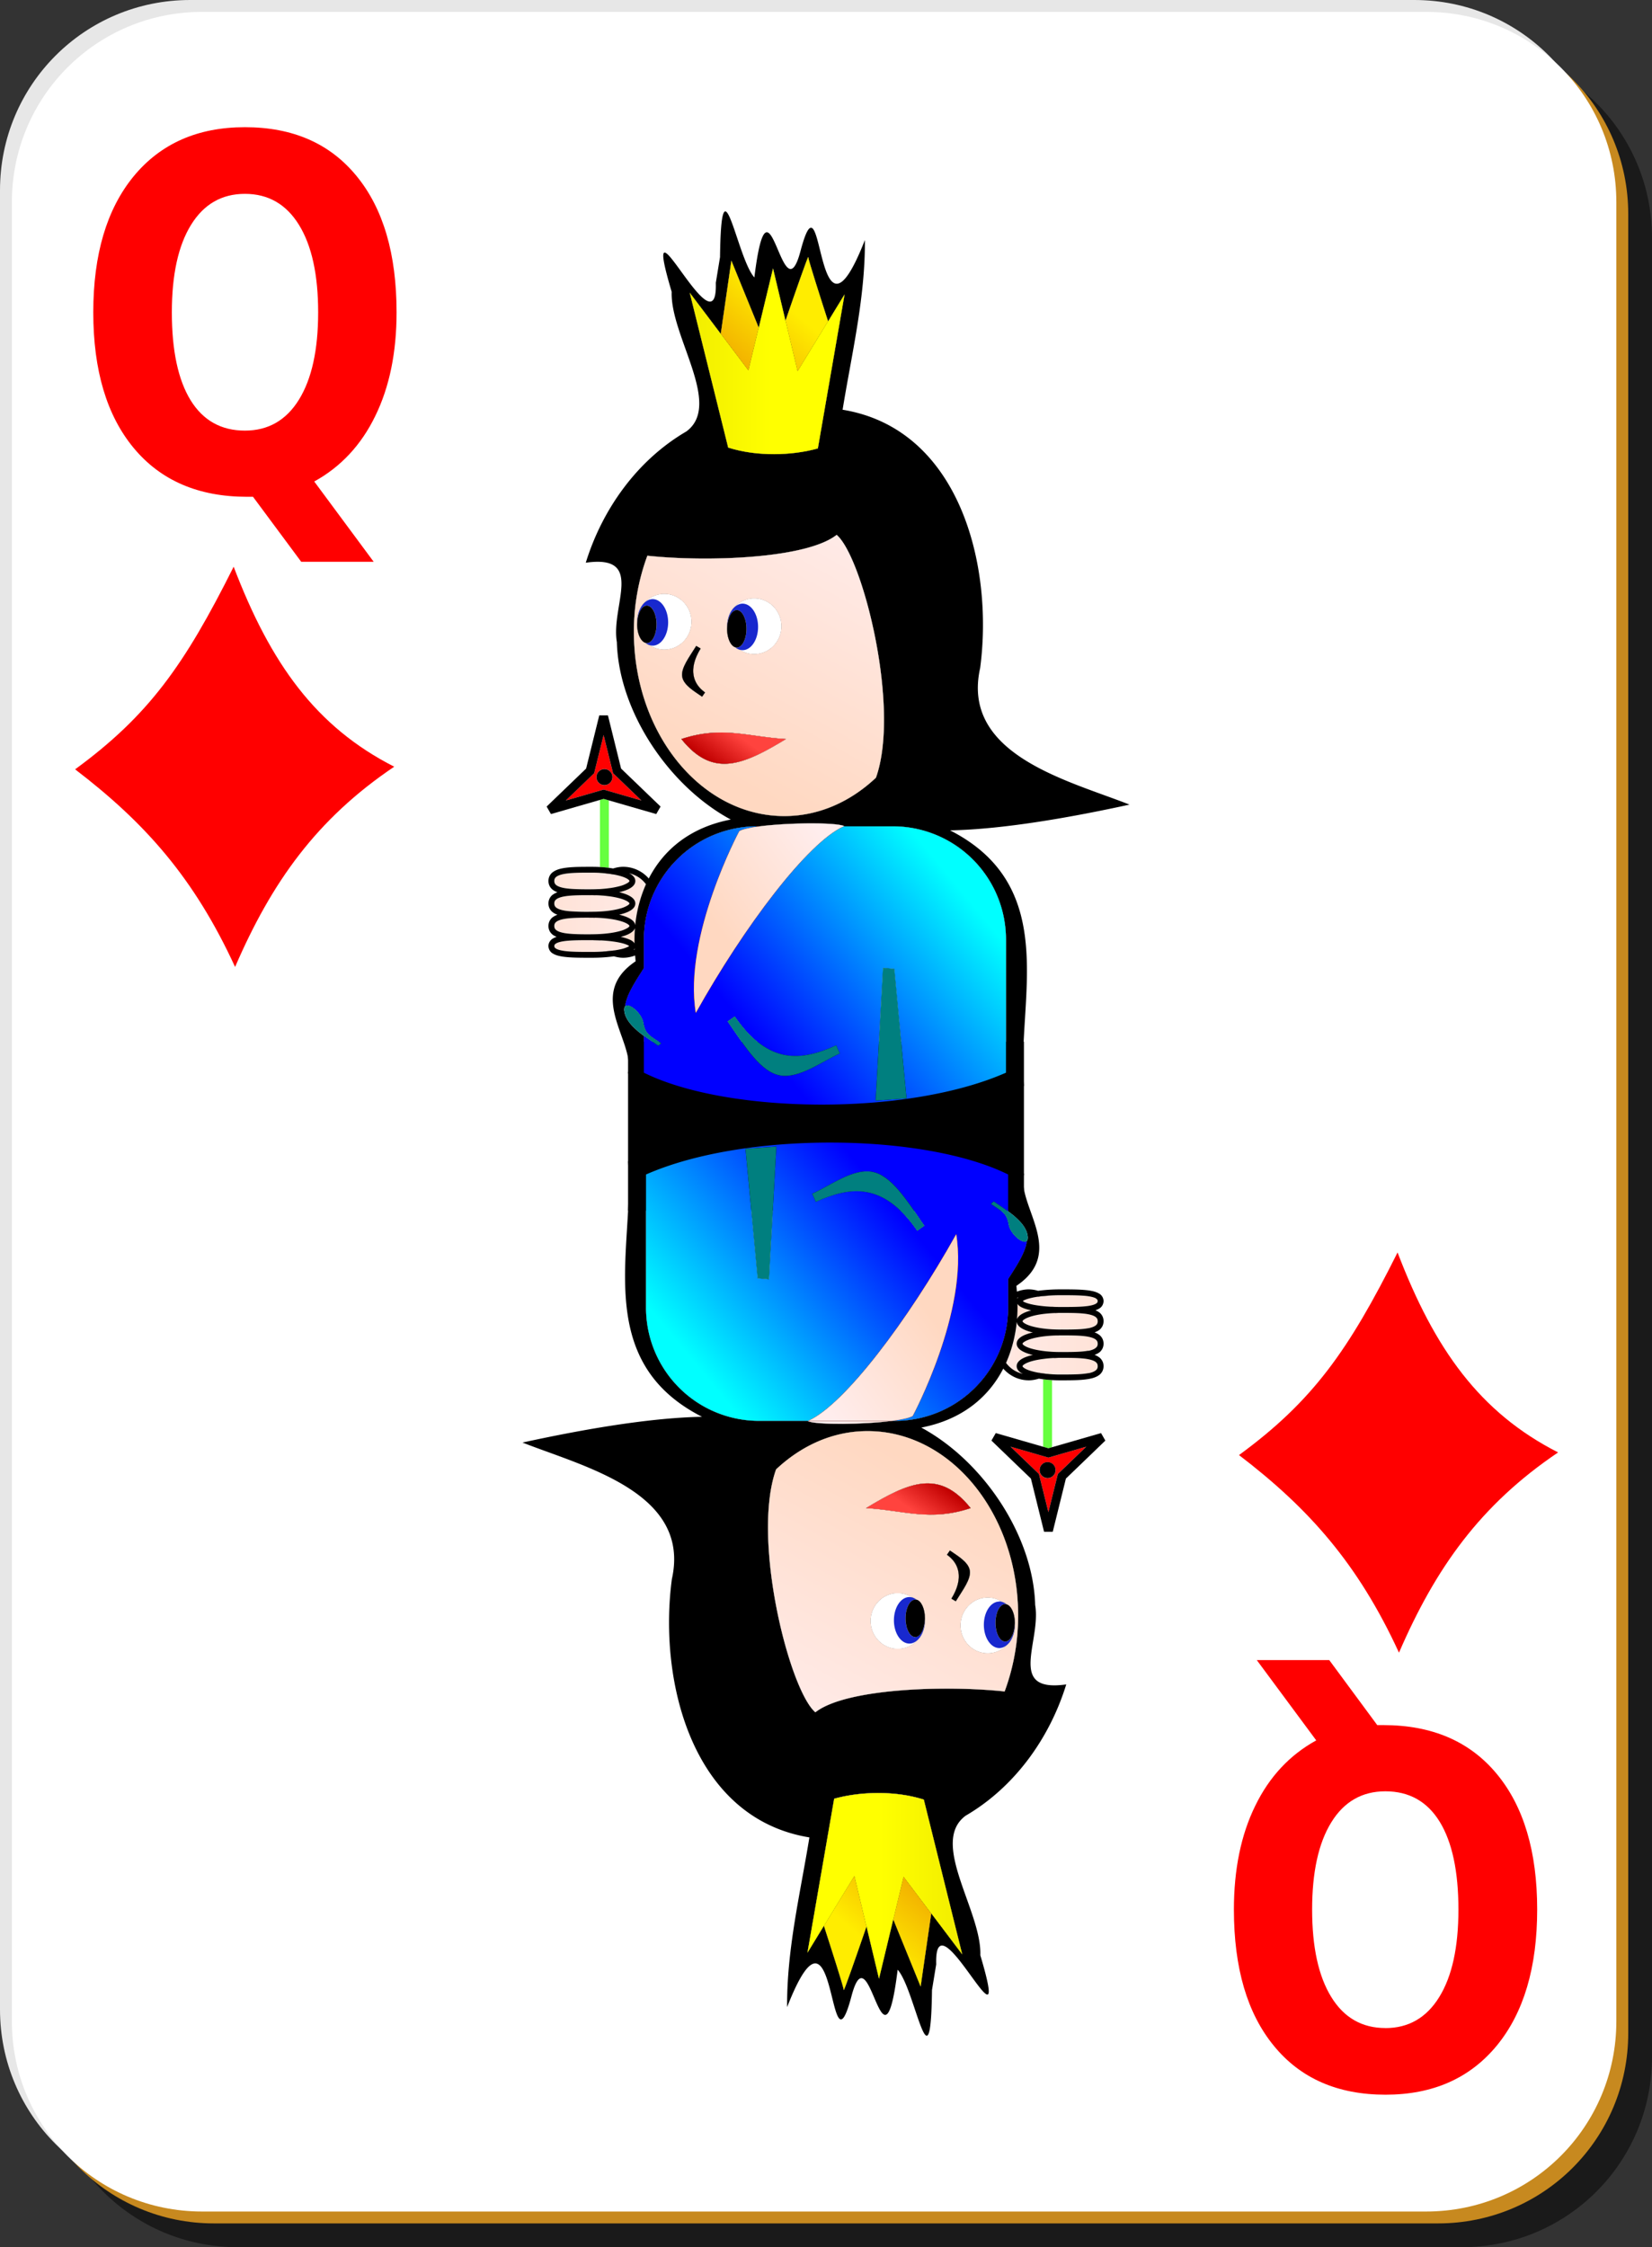 <svg xmlns="http://www.w3.org/2000/svg" overflow="visible" viewBox="0 0 139 189"><rect x="0" y="0" width="139" height="189" fill="#333333" stroke="none"/><switch><g><path opacity=".498" d="M20 4h103c8.865 0 16 7.136 16 16v153c0 8.863-7.135 16-16 16H20c-8.864 0-16-7.137-16-16V20c0-8.864 7.136-16 16-16z"/><path d="M16 0h103c8.865 0 16 7.136 16 16v153c0 8.863-7.135 16-16 16H16c-8.864 0-16-7.137-16-16V16C0 7.136 7.136 0 16 0z" fill="#E7E7E7"/><path d="M18 2h103c8.865 0 16 7.136 16 16v153c0 8.863-7.135 16-16 16H18c-8.864 0-16-7.137-16-16V18C2 9.136 9.136 2 18 2z" fill="#C7891F"/><path d="M17 1h103c8.865 0 16 7.136 16 16v153c0 8.863-7.135 16-16 16H17c-8.864 0-16-7.137-16-16V17C1 8.136 8.136 1 17 1z" fill="#FFF"/><path d="M21.289 41.783h-.499c-4.087 0-7.266-1.367-9.536-4.099-2.271-2.733-3.405-6.537-3.405-11.413 0-4.863 1.129-8.674 3.389-11.434 2.271-2.76 5.394-4.139 9.37-4.139 4.021 0 7.149 1.366 9.387 4.099 2.248 2.732 3.373 6.557 3.373 11.474 0 3.375-.598 6.282-1.794 8.721-1.185 2.438-2.896 4.273-5.133 5.505l5 6.751h-6.097l-4.055-5.465m-.682-25.479c-1.949 0-3.461.871-4.535 2.612-1.075 1.741-1.612 4.193-1.612 7.354 0 3.215.526 5.68 1.579 7.395 1.052 1.701 2.575 2.552 4.568 2.552 1.96 0 3.478-.871 4.552-2.612s1.611-4.186 1.611-7.334c0-3.162-.537-5.613-1.611-7.354-1.074-1.742-2.591-2.613-4.552-2.613M115.9 145.09h.498c4.086 0 7.266 1.365 9.535 4.098 2.271 2.734 3.406 6.537 3.406 11.414 0 4.863-1.129 8.674-3.389 11.434-2.271 2.76-5.395 4.139-9.371 4.139-4.02 0-7.148-1.365-9.387-4.1-2.248-2.732-3.371-6.557-3.371-11.473 0-3.375.598-6.283 1.793-8.721 1.186-2.438 2.896-4.273 5.135-5.506l-5.002-6.752h6.098l4.04 5.47m.68 25.48c1.949 0 3.461-.871 4.535-2.613 1.076-1.74 1.613-4.191 1.613-7.354 0-3.215-.527-5.68-1.58-7.395-1.051-1.701-2.574-2.553-4.568-2.553-1.959 0-3.477.871-4.551 2.613-1.074 1.74-1.611 4.186-1.611 7.334 0 3.162.537 5.613 1.611 7.354 1.07 1.74 2.59 2.61 4.55 2.61M117.59 105.34c-4.125 8.246-7.135 12.498-13.34 17.039 5.873 4.488 10.014 9.125 13.461 16.621 3.078-7.121 6.846-12.43 13.389-16.844-6.58-3.35-10.39-8.66-13.51-16.82zM19.66 47.665c-4.126 8.246-7.134 12.498-13.34 17.04 5.873 4.487 10.013 9.125 13.46 16.621 3.079-7.122 6.846-12.43 13.39-16.843-6.582-3.35-10.393-8.655-13.51-16.818z" fill="red"/><g><path d="M52.846 87.617h33.308v14.211H52.846z"/><path fill="#66FF3F" d="M51.231 67.317l-.444-.128-.306.089v5.645c.262.014.511.038.75.068v-5.674z"/><path fill="red" d="M50.684 66.438l.104-.03.104.03 3.076.888-2.308-2.22-.078-.075-.026-.105-.77-3.109-.769 3.109-.026.105-.078.075-2.307 2.22 3.078-.888zm.172-1.753a.674.674 0 11-.002 1.348.674.674 0 01.002-1.348z"/><path d="M51.231 67.317l3.985 1.15.364-.631-3.322-3.196-1.107-4.475h-.728l-1.107 4.475-3.322 3.196.364.631 4.123-1.189.306-.089.444.128zm-1.239-2.286l.026-.105.769-3.109.77 3.109.026.105.078.075 2.308 2.22-3.076-.888-.104-.03-.104.03-3.077.888 2.307-2.22.077-.075z"/><path fill="none" d="M48.905 63.781h.375"/><circle cy="65.358" cx="50.856" r=".673"/><linearGradient id="a" y2="494.85" gradientUnits="userSpaceOnUse" x2="-237.08" gradientTransform="rotate(180 -807.6 1777.45) scale(7.022)" y1="494.85" x1="-237.85"><stop offset="0" stop-color="#ffd8c1"/><stop offset="1" stop-color="#ffeded"/></linearGradient><path fill="url(#a)" d="M53.395 79.78a.543.543 0 01-.073.105l-.004.003c.026-.01.053-.02.079-.032-.002-.025-.001-.05-.002-.076z"/><linearGradient id="b" y2="495.01" gradientUnits="userSpaceOnUse" x2="-237.09" gradientTransform="rotate(180 -807.6 1777.45) scale(7.022)" y1="495.01" x1="-237.84"><stop offset="0" stop-color="#ffd8c1"/><stop offset="1" stop-color="#ffeded"/></linearGradient><path fill="url(#b)" d="M53.341 78.217c-.123.163-.301.275-.521.378a3.944 3.944 0 01-.589.204c.011.002.023.003.034.006.322.07.586.152.791.256.103.053.19.111.265.189.025.026.045.062.066.095a12.9 12.9 0 01.039-1.291.632.632 0 01-.085.163z"/><path fill="#66FF3F" d="M50.777 73.436a13.298 13.298 0 00-.296-.021v.265c.094-.087.192-.17.296-.244z"/><linearGradient id="c" y2="495.66" gradientUnits="userSpaceOnUse" x2="-237.09" gradientTransform="rotate(180 -807.6 1777.45) scale(7.022)" y1="495.66" x1="-237.84"><stop offset="0" stop-color="#ffd8c1"/><stop offset="1" stop-color="#ffeded"/></linearGradient><path fill="url(#c)" d="M51.231 74.703c.343-.045.657-.104.917-.176.293-.081.522-.177.66-.27a.55.55 0 00.137-.117l.021-.045-.021-.044c-.037-.054-.149-.144-.328-.223-.238-.11-.583-.207-.994-.282a2.39 2.39 0 00-.392.187v.97z"/><linearGradient id="d" y2="495.59" gradientUnits="userSpaceOnUse" x2="-237.09" gradientTransform="rotate(180 -807.6 1777.45) scale(7.022)" y1="495.59" x1="-237.84"><stop offset="0" stop-color="#ffd8c1"/><stop offset="1" stop-color="#ffeded"/></linearGradient><path fill="url(#d)" d="M50.274 74.783c.068-.003.14-.002.207-.007v-.358a2.47 2.47 0 00-.207.365z"/><path fill="#66FF3F" d="M50.481 74.418v.358c.265-.015.513-.042.75-.073v-.971a2.413 2.413 0 00-.75.686z"/><linearGradient id="e" y2="495.64" gradientUnits="userSpaceOnUse" x2="-237.09" gradientTransform="rotate(180 -807.6 1777.45) scale(7.022)" y1="495.64" x1="-237.84"><stop offset="0" stop-color="#ffd8c1"/><stop offset="1" stop-color="#ffeded"/></linearGradient><path fill="url(#e)" d="M50.481 74.418v.358c.265-.015.513-.042.75-.073v-.971a2.413 2.413 0 00-.75.686z"/><path d="M49.741 74.796h.062c.162 0 .316-.007.472-.013.06-.128.127-.25.207-.365a2.39 2.39 0 01.75-.686c.124-.073.254-.136.392-.187a9.015 9.015 0 00-.846-.11 2.87 2.87 0 00-.296.245c-.33.306-.583.686-.741 1.116z"/><linearGradient id="f" y2="495.39" gradientUnits="userSpaceOnUse" x2="-237.09" gradientTransform="rotate(180 -807.6 1777.45) scale(7.022)" y1="495.39" x1="-237.84"><stop offset="0" stop-color="#ffd8c1"/><stop offset="1" stop-color="#ffeded"/></linearGradient><path fill="url(#f)" d="M50.048 76.683c.823-.018 1.566-.114 2.101-.263.293-.081.522-.177.66-.27a.55.55 0 00.137-.117l.021-.045-.021-.044c-.037-.054-.149-.144-.328-.223-.31-.144-.799-.265-1.386-.343v1.042h-.75v-1.112a11.586 11.586 0 00-.382-.016 2.396 2.396 0 00-.052.49v.901z"/><path fill="#66FF3F" d="M51.231 76.419v-1.042a10.254 10.254 0 00-.75-.07v1.112h.75z"/><linearGradient id="g" y2="495.41" gradientUnits="userSpaceOnUse" x2="-237.09" gradientTransform="rotate(180 -807.6 1777.45) scale(7.022)" y1="495.41" x1="-237.84"><stop offset="0" stop-color="#ffd8c1"/><stop offset="1" stop-color="#ffeded"/></linearGradient><path fill="url(#g)" d="M51.231 76.419v-1.042a10.254 10.254 0 00-.75-.07v1.112h.75z"/><path d="M49.557 76.688h.246c.084 0 .163-.005.245-.006v-.9c0-.168.019-.332.052-.49-.098-.002-.196-.005-.297-.005l-.196.001c-.027.161-.05.325-.05.494v.906z"/><linearGradient id="h" y2="495.12" gradientUnits="userSpaceOnUse" x2="-237.09" gradientTransform="rotate(180 -807.6 1777.45) scale(7.022)" y1="495.12" x1="-237.84"><stop offset="0" stop-color="#ffd8c1"/><stop offset="1" stop-color="#ffeded"/></linearGradient><path fill="url(#h)" d="M50.226 78.57c.751-.027 1.427-.12 1.922-.258.293-.081.522-.177.66-.27a.55.55 0 00.137-.117l.021-.045-.021-.044c-.037-.054-.149-.144-.328-.223-.501-.232-1.464-.409-2.569-.429v.491c0 .317.065.618.178.895z"/><path d="M49.717 78.582h.086c.146 0 .283-.006.423-.012a2.362 2.362 0 01-.178-.895v-.491c-.082-.001-.162-.004-.245-.004l-.246.001v.494c0 .318.064.619.16.907z"/><linearGradient id="i" y2="494.89" gradientUnits="userSpaceOnUse" x2="-237.09" gradientTransform="rotate(180 -807.6 1777.45) scale(7.022)" y1="494.89" x1="-237.84"><stop offset="0" stop-color="#ffd8c1"/><stop offset="1" stop-color="#ffeded"/></linearGradient><path fill="url(#i)" d="M51.701 79.935c.165-.025.321-.052.46-.083a2.91 2.91 0 00.671-.214.486.486 0 00.107-.068.786.786 0 00-.245-.132c-.42-.167-1.22-.301-2.17-.346.292.392.701.686 1.177.843z"/><path d="M50.784 80.027c.33-.022.642-.052.917-.093a2.388 2.388 0 01-1.177-.844c-.191-.01-.388-.016-.589-.017.211.378.497.706.849.954z"/><linearGradient id="j" y2="75.634" gradientUnits="userSpaceOnUse" x2="56.28" y1="75.634" x1="47.577"><stop offset="0" stop-color="#ffd8c1"/><stop offset="1" stop-color="#ffeded"/></linearGradient><path fill="url(#j)" d="M52.939 73.45c.045.025.099.045.139.072.104.067.192.144.263.237a.57.57 0 01.117.335.574.574 0 01-.117.337c-.123.163-.301.275-.521.378a4.21 4.21 0 01-.722.231c.059.014.125.025.18.041.325.091.594.198.8.333.104.067.192.144.263.237a.57.57 0 01.117.335.574.574 0 01-.117.337c-.123.163-.301.275-.521.378a4.21 4.21 0 01-.722.231c.059.014.125.025.18.041.325.091.594.198.8.333.104.067.192.144.263.237a.58.58 0 01.105.273c.124-1.205.422-2.371.905-3.448a2.39 2.39 0 00-1.412-.918z"/><linearGradient id="k" y2="74.095" gradientUnits="userSpaceOnUse" x2="58.388" y1="74.095" x1="33.935"><stop offset="0" stop-color="#ffd8c1"/><stop offset="1" stop-color="#ffeded"/></linearGradient><path fill="url(#k)" d="M47.919 74.747c.51.047 1.141.05 1.822.05h.062c.162 0 .316-.007.472-.013.068-.003.14-.002.207-.007.265-.015.513-.042.75-.073.343-.045.657-.104.917-.176.293-.081.522-.177.66-.27a.55.55 0 00.137-.117l.021-.045-.021-.044c-.037-.054-.149-.144-.328-.223-.238-.11-.583-.207-.994-.282a9.015 9.015 0 00-1.142-.131c-.22-.013-.445-.021-.679-.021-.94-.001-1.787.001-2.365.114-.287.054-.504.138-.626.233a.407.407 0 00-.173.353c.005.17.052.253.173.353.181.146.58.253 1.107.299z"/><linearGradient id="l" y2="75.988" gradientUnits="userSpaceOnUse" x2="58.388" y1="75.988" x1="33.935"><stop offset="0" stop-color="#ffd8c1"/><stop offset="1" stop-color="#ffeded"/></linearGradient><path fill="url(#l)" d="M47.919 76.639c.464.042 1.028.048 1.638.049h.246c.084 0 .163-.005.245-.006.823-.018 1.566-.114 2.101-.263.293-.081.522-.177.66-.27a.55.55 0 00.137-.117l.021-.045-.021-.044c-.037-.054-.149-.144-.328-.223-.31-.144-.799-.265-1.386-.343a10.254 10.254 0 00-1.132-.086c-.098-.002-.196-.005-.297-.005l-.196.001c-.859-.001-1.632.009-2.169.113-.287.054-.504.138-.626.233a.407.407 0 00-.173.353c.005.17.052.253.173.353.181.148.58.255 1.107.3z"/><linearGradient id="m" y2="77.88" gradientUnits="userSpaceOnUse" x2="58.388" y1="77.88" x1="33.935"><stop offset="0" stop-color="#ffd8c1"/><stop offset="1" stop-color="#ffeded"/></linearGradient><path fill="url(#m)" d="M52.617 77.613c-.501-.232-1.464-.409-2.569-.429-.082-.001-.162-.004-.245-.004l-.246.001c-.839 0-1.593.011-2.119.113-.287.054-.504.138-.626.233a.407.407 0 00-.173.353c.005.17.052.253.173.353.182.146.58.253 1.107.299.504.046 1.125.049 1.798.05h.086c.146 0 .283-.006.423-.012.751-.027 1.427-.12 1.922-.258.293-.081.522-.177.66-.27a.55.55 0 00.137-.117l.021-.045-.021-.044c-.037-.054-.149-.144-.328-.223z"/><linearGradient id="n" y2="79.567" gradientUnits="userSpaceOnUse" x2="58.336" y1="79.567" x1="33.991"><stop offset="0" stop-color="#ffd8c1"/><stop offset="1" stop-color="#ffeded"/></linearGradient><path fill="url(#n)" d="M50.524 79.091c-.191-.01-.388-.016-.589-.017l-.132-.001c-.94 0-1.788.001-2.374.089-.293.042-.518.111-.641.188-.124.083-.144.125-.149.218.006.095.025.135.149.218.187.117.597.204 1.125.239.53.038 1.184.038 1.89.038a15.171 15.171 0 001.898-.128c.165-.025.321-.052.46-.083a2.91 2.91 0 00.671-.214.486.486 0 00.107-.068.786.786 0 00-.245-.132c-.42-.168-1.219-.302-2.17-.347z"/><path d="M79.937 69.837c4.67-.086 10.574-1.178 15.1-2.165-5.146-2.031-14.193-4.184-12.568-11.481 1.15-8.599-1.705-20.117-11.572-21.73.771-4.742 1.912-9.442 1.875-14.273-4.257 10.883-3.41-6.615-5.414.913-1.541 5.853-2.642-7.782-3.886 2.233-1.48-1.638-2.776-10.529-2.889-1.707l-.354 2.157c.186 6.292-6.581-8.882-3.713.763-.133 3.709 4.309 9.485 1.232 11.742-4.117 2.401-7.061 6.512-8.461 11.039 5.043-.716 2.088 3.605 2.617 6.677.154 5.813 4.352 12.1 9.582 14.923-3.418.659-5.654 2.543-6.898 4.959a2.86 2.86 0 00-2.152-.984c-.296 0-.577.058-.846.141a9.945 9.945 0 00-1.108-.121c-.22-.013-.446-.019-.679-.019-.706 0-1.366-.001-1.929.05-.562.056-1.027.148-1.362.4a.899.899 0 00-.363.741.899.899 0 00.363.741c.115.089.247.154.392.208a1.56 1.56 0 00-.392.202.899.899 0 00-.363.741.899.899 0 00.363.741c.115.089.247.154.392.208a1.56 1.56 0 00-.392.202.899.899 0 00-.363.741.899.899 0 00.363.741c.095.073.207.127.323.175a1.623 1.623 0 00-.302.133c-.22.126-.391.363-.385.639a.73.73 0 00.387.639c.221.132.495.202.82.252.648.097 1.504.095 2.447.095.685 0 1.312-.045 1.854-.12.249.07.507.12.779.12.354 0 .691-.073 1.005-.19.015.162.023.324.043.486-4.271 2.868-.007 6.737-.638 9.394 1.215 2.991 6.705 2.822 9.801 3.703 7.892.653 16.082.409 23.507-2.625-.616-7.069 3.18-16.7-6.216-21.484zM58.033 24.614l2.611 3.46.894-6.154 2.304 5.646 1.201-4.992 1.049 4.398c.868-2.516 1.916-5.515 1.916-5.345 0 .21 1.069 3.546 1.669 5.401l1.386-2.271-2.247 12.956c-2.156.607-5.122.704-7.548-.072l-3.235-13.027zm-4.7 28.515c0-2.281.413-4.44 1.136-6.391 5.024.536 13.398.252 15.927-1.755 2.199 1.885 5.393 14.587 3.307 20.427-2.137 2.016-4.804 3.227-7.708 3.227-6.99 0-12.662-6.948-12.662-15.508zm-6.545 26.657c-.124-.083-.144-.123-.149-.218.006-.094.025-.135.149-.218.123-.076.348-.145.641-.188.586-.088 1.434-.089 2.374-.089l.132.001c.202.001.398.007.589.017.951.045 1.75.179 2.17.346.136.05.21.102.245.132a.486.486 0 01-.107.068 2.96 2.96 0 01-.671.214c-.14.031-.295.058-.46.083a14.511 14.511 0 01-1.898.128c-.706 0-1.359 0-1.89-.038-.528-.035-.938-.121-1.125-.238zm.65-6.277c.578-.113 1.425-.116 2.365-.114a10.687 10.687 0 01.975.042c.305.026.588.063.846.11.411.076.756.172.994.282.179.079.291.168.328.223l.021.044-.021.045a.514.514 0 01-.137.117 2.422 2.422 0 01-.66.27 6.72 6.72 0 01-.917.176 9.638 9.638 0 01-.75.073c-.067.005-.139.004-.207.007-.155.006-.31.013-.472.013h-.062c-.682 0-1.312-.003-1.822-.05-.527-.045-.926-.152-1.107-.299a.407.407 0 01-.173-.353.407.407 0 01.173-.353c.122-.096.338-.179.626-.233zm5.949 5.836c-.021-.034-.041-.069-.066-.095a.956.956 0 00-.265-.189 3.355 3.355 0 00-.791-.256c-.011-.002-.023-.003-.034-.006.222-.06.421-.127.589-.204.22-.103.397-.215.521-.378a.588.588 0 00.085-.163c-.035.427-.046.858-.039 1.291zm-5.949-3.944c.537-.104 1.31-.114 2.169-.113l.196-.001c.101 0 .199.003.297.005a10.838 10.838 0 011.132.086c.587.078 1.076.199 1.386.343.179.079.291.168.328.223l.021.044-.021.045a.514.514 0 01-.137.117 2.422 2.422 0 01-.66.27c-.534.149-1.277.246-2.101.263-.083.001-.161.006-.245.006h-.246a19.662 19.662 0 01-1.638-.049c-.527-.045-.926-.152-1.107-.299a.407.407 0 01-.173-.353.407.407 0 01.173-.353c.122-.096.338-.179.626-.234zm0 1.893c.526-.103 1.28-.113 2.119-.113l.246-.001c.083 0 .164.003.245.004 1.105.021 2.068.197 2.569.429.179.079.291.168.328.223l.021.044-.021.045a.514.514 0 01-.137.117 2.422 2.422 0 01-.66.27c-.495.138-1.171.231-1.922.258-.14.005-.278.012-.423.012h-.086c-.672 0-1.294-.003-1.798-.05-.527-.045-.926-.152-1.107-.299a.407.407 0 01-.173-.353.407.407 0 01.173-.353c.122-.095.338-.179.626-.233zm5.883 2.591a.543.543 0 00.073-.105l.001.077c-.026.012-.052.021-.079.032l.005-.004zm.125-2.068a.59.59 0 00-.105-.273.969.969 0 00-.263-.237c-.206-.135-.475-.242-.8-.333-.055-.016-.121-.027-.18-.041a4.36 4.36 0 00.722-.231c.22-.103.397-.215.521-.378a.572.572 0 00.117-.337.57.57 0 00-.117-.335.969.969 0 00-.263-.237c-.206-.135-.475-.242-.8-.333-.055-.016-.121-.027-.18-.041a4.36 4.36 0 00.722-.231c.22-.103.397-.215.521-.378a.572.572 0 00.117-.337.57.57 0 00-.117-.335.969.969 0 00-.263-.237c-.04-.026-.094-.047-.139-.072a2.39 2.39 0 011.412.919 11.248 11.248 0 00-.905 3.447zm31.198 12.402c-8.318 3.671-23.433 3.488-30.468 0v-3.094a8.928 8.928 0 01-.513-.403v-.001a5.381 5.381 0 01-.292-.267c-.419-.402-.746-.848-.832-1.354-.041-.242-.01-.392.064-.471.108-.95.831-2.042 1.572-3.199v-2.391a9.516 9.516 0 019.539-9.539h.194c2.385-.311 6.321-.35 7.128-.027-.017.006-.036.02-.054.027h4.123a9.516 9.516 0 019.539 9.539v11.18z"/><path d="M73.703 65.41c2.086-5.84-1.107-18.542-3.307-20.427-2.529 2.007-10.903 2.292-15.927 1.755a18.385 18.385 0 00-1.136 6.391c0 8.56 5.672 15.507 12.663 15.507 2.902.001 5.57-1.211 7.707-3.226zM61.177 52.725l.002-.032-.002-.021c0-.04.01-.078.011-.117a2.2 2.2 0 01.058-.429c.099-.46.307-.843.58-1.083a2.246 2.246 0 011.632-.708c1.26 0 2.282 1.046 2.282 2.336 0 1.289-1.022 2.335-2.282 2.335-.444 0-.855-.135-1.206-.36a1.041 1.041 0 01-.388-.208c-.389-.118-.688-.765-.688-1.551 0-.031.004-.061.005-.092 0-.024-.004-.045-.004-.07zm-2.226 1.819c-.556.903-.694 1.647-.593 2.247s.444 1.078.965 1.447l-.249.359c-.592-.42-1.55-.947-1.674-1.676-.123-.729.583-1.632 1.178-2.597l.373.22zM53.61 52.51c0-.032.004-.061.005-.092-.001-.024-.005-.047-.005-.071l.002-.032-.002-.022c0-.04.01-.078.012-.117.006-.098.013-.194.028-.287.008-.048.019-.095.029-.142.1-.459.307-.842.58-1.082a2.246 2.246 0 011.632-.709c1.259 0 2.281 1.047 2.281 2.336s-1.022 2.335-2.281 2.335c-.444 0-.855-.135-1.206-.36a1.037 1.037 0 01-.387-.208c-.389-.117-.688-.764-.688-1.549zm3.722 9.648c3.405-1.135 5.58-.188 8.796 0-3.594 2.176-6.148 3.311-8.796 0z"/><linearGradient id="o" y2="490.25" gradientUnits="userSpaceOnUse" x2="-235.14" gradientTransform="matrix(23.96 -26.256 -33.848 -18.586 22303 2981.7)" y1="490.25" x1="-235.89"><stop offset="0" stop-color="#ffd8c1"/><stop offset="1" stop-color="#ffeded"/></linearGradient><path fill="url(#o)" d="M73.703 65.41c2.086-5.84-1.107-18.542-3.307-20.427-2.529 2.007-10.903 2.292-15.927 1.755a18.385 18.385 0 00-1.136 6.391c0 8.56 5.672 15.507 12.663 15.507 2.902.001 5.57-1.211 7.707-3.226zM61.177 52.725l.002-.032-.002-.021c0-.04.01-.078.011-.117a2.2 2.2 0 01.058-.429c.099-.46.307-.843.58-1.083a2.246 2.246 0 011.632-.708c1.26 0 2.282 1.046 2.282 2.336 0 1.289-1.022 2.335-2.282 2.335-.444 0-.855-.135-1.206-.36a1.041 1.041 0 01-.388-.208c-.389-.118-.688-.765-.688-1.551 0-.031.004-.061.005-.092 0-.024-.004-.045-.004-.07zm-2.226 1.819c-.556.903-.694 1.647-.593 2.247s.444 1.078.965 1.447l-.249.359c-.592-.42-1.55-.947-1.674-1.676-.123-.729.583-1.632 1.178-2.597l.373.22zM53.61 52.51c0-.032.004-.061.005-.092-.001-.024-.005-.047-.005-.071l.002-.032-.002-.022c0-.04.01-.078.012-.117.006-.098.013-.194.028-.287.008-.048.019-.095.029-.142.1-.459.307-.842.58-1.082a2.246 2.246 0 011.632-.709c1.259 0 2.281 1.047 2.281 2.336s-1.022 2.335-2.281 2.335c-.444 0-.855-.135-1.206-.36a1.037 1.037 0 01-.387-.208c-.389-.117-.688-.764-.688-1.549zm3.722 9.648c3.405-1.135 5.58-.188 8.796 0-3.594 2.176-6.148 3.311-8.796 0z"/><path d="M75.105 69.5h-4.123c-3.024 1.35-8.369 8.413-12.438 15.694-1.077-6.461 3.661-15.291 3.661-15.291.271-.163.9-.298 1.704-.403h-.194a9.516 9.516 0 00-9.539 9.539v2.391c-.742 1.156-1.464 2.249-1.572 3.199.309-.33 1.393.561 1.531 1.382.172 1.02.609 1.108 1.495 1.737l-.245.201c-.503-.357-1.163-.76-1.722-1.228.164.14.336.274.513.403v3.094c7.035 3.488 22.15 3.671 30.468 0v-11.18a9.516 9.516 0 00-9.539-9.538zm-9.473 20.949c-1.609-.287-2.883-2.322-4.416-4.543l.609-.422c1.46 2.115 2.883 3.011 4.266 3.258s2.799-.162 4.265-.82l.305.68c-1.524.684-3.419 2.134-5.029 1.847zm8.045 2.115L74.3 81.4l.947.092 1.027 10.885-2.597.187z"/><linearGradient id="p" y2="490.84" gradientUnits="userSpaceOnUse" x2="-235.03" gradientTransform="matrix(21.771 -18.101 -18.101 -21.771 14081 6505.1)" y1="490.84" x1="-235.78"><stop offset="0" stop-color="#00f"/><stop offset="1" stop-color="#0ff"/></linearGradient><path fill="url(#p)" d="M75.105 69.5h-4.123c-3.024 1.35-8.369 8.413-12.438 15.694-1.077-6.461 3.661-15.291 3.661-15.291.271-.163.9-.298 1.704-.403h-.194a9.516 9.516 0 00-9.539 9.539v2.391c-.742 1.156-1.464 2.249-1.572 3.199.309-.33 1.393.561 1.531 1.382.172 1.02.609 1.108 1.495 1.737l-.245.201c-.503-.357-1.163-.76-1.722-1.228.164.14.336.274.513.403v3.094c7.035 3.488 22.15 3.671 30.468 0v-11.18a9.516 9.516 0 00-9.539-9.538zm-9.473 20.949c-1.609-.287-2.883-2.322-4.416-4.543l.609-.422c1.46 2.115 2.883 3.011 4.266 3.258s2.799-.162 4.265-.82l.305.68c-1.524.684-3.419 2.134-5.029 1.847zm8.045 2.115L74.3 81.4l.947.092 1.027 10.885-2.597.187z"/><path d="M53.663 86.721c-.103-.085-.198-.177-.292-.267.092.091.19.18.292.267z"/><linearGradient id="q" y2="491.08" gradientUnits="userSpaceOnUse" x2="-234.97" gradientTransform="matrix(21.771 -18.101 -18.101 -21.771 14081 6505.1)" y1="491.08" x1="-235.77"><stop offset="0" stop-color="#c10000"/><stop offset="1" stop-color="#ff433e"/></linearGradient><path fill="url(#q)" d="M53.663 86.721c-.103-.085-.198-.177-.292-.267.092.091.19.18.292.267z"/><path fill="#FFF" d="M61.217 52.267c.008-.049.019-.094.029-.141a2.068 2.068 0 00-.029.141zM61.177 52.671l.002.021c0-.047.007-.092.009-.138-.001.039-.011.077-.011.117zM63.784 52.725c0 1.08-.584 1.956-1.304 1.956a.874.874 0 01-.228-.035c.351.225.762.36 1.206.36 1.26 0 2.282-1.046 2.282-2.335 0-1.29-1.022-2.336-2.282-2.336-.64 0-1.217.272-1.632.708.193-.169.415-.273.654-.273.72 0 1.304.876 1.304 1.955z"/><path fill="#1828CE" d="M61.992 51.313c.45 0 .815.706.815 1.575 0 .87-.365 1.576-.815 1.576a.434.434 0 01-.127-.025c.12.097.249.17.388.208.074.02.15.035.228.035.72 0 1.304-.876 1.304-1.956 0-1.079-.584-1.955-1.304-1.955-.239 0-.461.104-.654.273-.273.24-.481.623-.58 1.083-.01.047-.021.092-.029.141a2.924 2.924 0 00-.029.288c-.002.046-.009.091-.009.138l-.002.032c0 .025.004.047.005.071.024-.827.375-1.484.809-1.484z"/><path d="M61.865 54.438a.427.427 0 00.127.025c.45 0 .815-.706.815-1.576 0-.869-.365-1.575-.815-1.575-.434 0-.785.658-.81 1.483-.001.031-.005.061-.005.092 0 .787.299 1.433.688 1.551zM69.676 27.03c-.6-1.854-1.669-5.191-1.669-5.401 0-.17-1.048 2.829-1.916 5.345l1.017 4.264 2.568-4.208z"/><linearGradient id="r" y2="491.35" gradientUnits="userSpaceOnUse" x2="-233.93" gradientTransform="matrix(7.902 -5.92 -7.304 -6.405 5504.6 1788.8)" y1="491.35" x1="-234.69"><stop offset="0" stop-color="#f0a700"/><stop offset="1" stop-color="#ffed00"/></linearGradient><path fill="url(#r)" d="M69.676 27.03c-.6-1.854-1.669-5.191-1.669-5.401 0-.17-1.048 2.829-1.916 5.345l1.017 4.264 2.568-4.208z"/><path d="M63.841 27.567l-2.304-5.646-.893 6.154 2.331 3.09z"/><linearGradient id="s" y2="491.67" gradientUnits="userSpaceOnUse" x2="-233.94" gradientTransform="matrix(7.902 -5.92 -7.304 -6.405 5504.6 1788.8)" y1="491.67" x1="-234.69"><stop offset="0" stop-color="#f0a700"/><stop offset="1" stop-color="#ffed00"/></linearGradient><path fill="url(#s)" d="M63.841 27.567l-2.304-5.646-.893 6.154 2.331 3.09z"/><path d="M66.091 26.974l-1.049-4.398-1.201 4.992 1.111 2.724s.525-1.538 1.139-3.318z"/><path d="M61.268 37.644c2.426.776 5.392.679 7.548.072l2.247-12.956-1.386 2.271.397 1.223-1.617 5.095h-6.919l-.898-5.241.005-.033-2.611-3.46 3.234 13.029z"/><path d="M61.537 33.349h6.919l1.617-5.095s-.165-.503-.397-1.223l-2.568 4.208-1.017-4.264c-.614 1.78-1.139 3.317-1.139 3.317l-1.111-2.724-.866 3.598-2.331-3.09-.005.033.898 5.24z"/><linearGradient id="t" y2="491.17" gradientUnits="userSpaceOnUse" x2="-233.94" gradientTransform="matrix(7.902 -5.92 -7.304 -6.405 5504.6 1788.8)" y1="491.17" x1="-234.69"><stop offset="0" stop-color="#f0a700"/><stop offset="1" stop-color="#ffed00"/></linearGradient><path fill="url(#t)" d="M61.537 33.349h6.919l1.617-5.095s-.165-.503-.397-1.223l-2.568 4.208-1.017-4.264c-.614 1.78-1.139 3.317-1.139 3.317l-1.111-2.724-.866 3.598-2.331-3.09-.005.033.898 5.24z"/><linearGradient id="u" y2="30.387" gradientUnits="userSpaceOnUse" x2="64.964" y1="30.387" x1="57.245"><stop offset="0" stop-color="#f0eb00"/><stop offset="1" stop-color="#ff0"/></linearGradient><path fill="url(#u)" d="M69.676 27.03l-2.568 4.208-1.017-4.264-1.049-4.398-1.201 4.992-.866 3.598-2.331-3.09-2.611-3.46 3.235 13.029c2.426.776 5.392.679 7.548.072l2.247-12.956-1.387 2.269z"/><path fill="#FFF" d="M53.61 52.292l.002.022c0-.047.006-.092.009-.139-.001.04-.011.077-.011.117zM56.218 52.347c0 1.08-.584 1.956-1.304 1.956a.874.874 0 01-.228-.035c.351.225.762.36 1.206.36 1.259 0 2.281-1.046 2.281-2.335s-1.022-2.336-2.281-2.336c-.641 0-1.218.273-1.632.709.193-.17.415-.274.654-.274.72-.001 1.304.876 1.304 1.955zM53.65 51.889c.008-.049.019-.095.029-.142-.01.046-.021.093-.029.142z"/><path fill="#1828CE" d="M54.914 54.302c.72 0 1.304-.876 1.304-1.956 0-1.079-.584-1.956-1.304-1.956-.24 0-.461.104-.654.274-.273.24-.48.622-.58 1.082-.01.047-.021.093-.029.142a2.937 2.937 0 00-.028.287c-.003.046-.009.091-.009.139l-.002.032c0 .024.004.047.005.071.025-.826.376-1.484.81-1.484.45 0 .815.706.815 1.576s-.365 1.575-.815 1.575a.421.421 0 01-.126-.025c.12.097.249.17.387.208a.808.808 0 00.226.035z"/><path d="M55.24 52.51c0-.87-.365-1.576-.815-1.576-.434 0-.785.658-.81 1.484-.001.031-.005.06-.005.092 0 .786.299 1.432.688 1.55a.427.427 0 00.126.025c.451 0 .816-.706.816-1.575zM57.332 62.158c2.648 3.311 5.202 2.176 8.796 0-3.216-.188-5.391-1.135-8.796 0z"/><linearGradient id="v" y2="490.19" gradientUnits="userSpaceOnUse" x2="-235.14" gradientTransform="matrix(23.96 -26.256 -33.848 -18.586 22303 2981.7)" y1="490.19" x1="-235.89"><stop offset="0" stop-color="#ffd8c1"/><stop offset="1" stop-color="#ffeded"/></linearGradient><path fill="url(#v)" d="M57.332 62.158c2.648 3.311 5.202 2.176 8.796 0-3.216-.188-5.391-1.135-8.796 0z"/><linearGradient id="w" y2="493.55" gradientUnits="userSpaceOnUse" x2="-229.01" gradientTransform="scale(4.354 -4.354) rotate(53.579 395.426 480.57)" y1="493.55" x1="-229.76"><stop offset="0" stop-color="#c10000"/><stop offset="1" stop-color="#ff433e"/></linearGradient><path fill="url(#w)" d="M57.332 62.158c2.648 3.311 5.202 2.176 8.796 0-3.216-.188-5.391-1.135-8.796 0z"/><path fill="#007F7F" d="M74.3 81.4l-.623 11.164 2.598-.187-1.027-10.885zM66.092 88.742c-1.383-.247-2.806-1.143-4.266-3.258l-.609.422c1.533 2.221 2.806 4.256 4.416 4.543s3.505-1.163 5.029-1.848l-.305-.68c-1.466.66-2.882 1.068-4.265.821z"/><path d="M57.401 56.921c.124.729 1.082 1.256 1.674 1.676l.249-.359c-.521-.369-.864-.848-.965-1.447s.037-1.344.593-2.247l-.372-.22c-.596.965-1.302 1.867-1.179 2.597zM71.037 69.473c-.807-.322-4.743-.283-7.128.027h7.073c.018-.007.037-.021.055-.027z"/><linearGradient id="x" y2="491.74" gradientUnits="userSpaceOnUse" x2="-234.36" gradientTransform="matrix(12.673 -9.19 -9.19 -12.673 7557.5 4147)" y1="491.74" x1="-235.11"><stop offset="0" stop-color="#ffd8c1"/><stop offset="1" stop-color="#ffeded"/></linearGradient><path fill="url(#x)" d="M71.037 69.473c-.807-.322-4.743-.283-7.128.027h7.073c.018-.007.037-.021.055-.027z"/><path d="M58.544 85.194c4.069-7.281 9.414-14.344 12.438-15.694h-7.073c-.804.105-1.432.24-1.704.403 0 0-4.738 8.83-3.661 15.291z"/><linearGradient id="y" y2="491.17" gradientUnits="userSpaceOnUse" x2="-235.03" gradientTransform="matrix(21.771 -18.101 -18.101 -21.771 14081 6505.1)" y1="491.17" x1="-235.78"><stop offset="0" stop-color="#c10000"/><stop offset="1" stop-color="#ff433e"/></linearGradient><path fill="url(#y)" d="M58.544 85.194c4.069-7.281 9.414-14.344 12.438-15.694h-7.073c-.804.105-1.432.24-1.704.403 0 0-4.738 8.83-3.661 15.291z"/><linearGradient id="z" y2="491.59" gradientUnits="userSpaceOnUse" x2="-234.36" gradientTransform="matrix(12.673 -9.19 -9.19 -12.673 7557.5 4147)" y1="491.59" x1="-235.11"><stop offset="0" stop-color="#ffd8c1"/><stop offset="1" stop-color="#ffeded"/></linearGradient><path fill="url(#z)" d="M58.544 85.194c4.069-7.281 9.414-14.344 12.438-15.694h-7.073c-.804.105-1.432.24-1.704.403 0 0-4.738 8.83-3.661 15.291z"/><path fill="#007F7F" d="M55.63 87.748c-.886-.629-1.323-.718-1.495-1.737-.139-.821-1.222-1.712-1.531-1.382-.074.08-.105.229-.064.471.085.506.412.952.832 1.354.094.09.189.182.292.267v.001c.56.468 1.219.87 1.722 1.228l.244-.202z"/><g><path fill="#66FF3F" d="M87.769 121.68l.443.129.307-.09v-5.645a9.897 9.897 0 01-.75-.068v5.67z"/><path fill="red" d="M88.316 122.56l-.104.029-.104-.029-3.076-.887 2.307 2.219.078.076.025.104.77 3.109.77-3.109.025-.104.078-.076 2.309-2.219-3.078.89zm-.172 1.76a.675.675 0 01-.674-.672.674.674 0 011.348 0 .68.68 0 01-.674.67z"/><path d="M87.769 121.68l-3.984-1.15-.365.631 3.322 3.197 1.107 4.475h.729l1.107-4.475 3.32-3.197-.363-.631-4.123 1.189-.307.09-.443-.13zm1.238 2.29l-.025.104-.77 3.109-.77-3.109-.025-.104-.078-.076-2.307-2.219 3.076.887.104.029.104-.029 3.078-.887-2.309 2.219-.078.08z"/><path fill="none" d="M90.095 125.22h-.375"/><circle cy="123.64" cx="88.144" r=".673"/><linearGradient id="A" y2="483.37" gradientUnits="userSpaceOnUse" x2="-236.28" gradientTransform="translate(1748.6 -3285.3) scale(7.022)" y1="483.37" x1="-237.05"><stop offset="0" stop-color="#ffd8c1"/><stop offset="1" stop-color="#ffeded"/></linearGradient><path fill="url(#A)" d="M85.607 109.22c.021-.037.043-.076.072-.105l.004-.002-.078.031c.002.02 0 .04.002.07z"/><linearGradient id="B" y2="483.53" gradientUnits="userSpaceOnUse" x2="-236.29" gradientTransform="translate(1748.6 -3285.3) scale(7.022)" y1="483.53" x1="-237.05"><stop offset="0" stop-color="#ffd8c1"/><stop offset="1" stop-color="#ffeded"/></linearGradient><path fill="url(#B)" d="M85.66 110.78c.123-.164.301-.275.52-.379.168-.076.367-.143.59-.203l-.035-.006a3.355 3.355 0 01-.791-.256.981.981 0 01-.264-.189c-.025-.027-.045-.063-.066-.096.008.434-.004.863-.039 1.291.02-.04.05-.1.085-.15z"/><path fill="#66FF3F" d="M88.222 115.56c.098.008.197.014.297.02v-.266c-.094.1-.191.18-.297.25z"/><linearGradient id="C" y2="484.18" gradientUnits="userSpaceOnUse" x2="-236.3" gradientTransform="translate(1748.6 -3285.3) scale(7.022)" y1="484.18" x1="-237.04"><stop offset="0" stop-color="#ffd8c1"/><stop offset="1" stop-color="#ffeded"/></linearGradient><path fill="url(#C)" d="M87.769 114.3a6.924 6.924 0 00-.918.176c-.293.08-.521.178-.66.27a.548.548 0 00-.137.117l-.021.045.021.045c.037.053.15.143.328.223.238.109.584.205.994.281a2.44 2.44 0 00.393-.186v-.97z"/><linearGradient id="D" y2="484.11" gradientUnits="userSpaceOnUse" x2="-236.3" gradientTransform="translate(1748.6 -3285.3) scale(7.022)" y1="484.11" x1="-237.05"><stop offset="0" stop-color="#ffd8c1"/><stop offset="1" stop-color="#ffeded"/></linearGradient><path fill="url(#D)" d="M88.726 114.22c-.068.002-.141.002-.207.006v.357c.08-.12.147-.25.207-.37z"/><path fill="#66FF3F" d="M88.519 114.58v-.357a9.528 9.528 0 00-.75.074v.971c.295-.17.553-.4.75-.68z"/><linearGradient id="E" y2="484.16" gradientUnits="userSpaceOnUse" x2="-236.3" gradientTransform="translate(1748.6 -3285.3) scale(7.022)" y1="484.16" x1="-237.05"><stop offset="0" stop-color="#ffd8c1"/><stop offset="1" stop-color="#ffeded"/></linearGradient><path fill="url(#E)" d="M88.519 114.58v-.357a9.528 9.528 0 00-.75.074v.971c.295-.17.553-.4.75-.68z"/><path d="M89.259 114.2h-.063c-.16 0-.316.008-.471.014-.061.127-.127.25-.207.363a2.431 2.431 0 01-1.143.874c.258.047.541.084.846.111.105-.074.203-.158.297-.246.329-.3.583-.68.741-1.11z"/><linearGradient id="F" y2="483.91" gradientUnits="userSpaceOnUse" x2="-236.29" gradientTransform="translate(1748.6 -3285.3) scale(7.022)" y1="483.91" x1="-237.05"><stop offset="0" stop-color="#ffd8c1"/><stop offset="1" stop-color="#ffeded"/></linearGradient><path fill="url(#F)" d="M88.953 112.32c-.824.018-1.566.113-2.102.264-.293.08-.521.178-.66.27a.548.548 0 00-.137.117l-.021.045.021.045c.037.053.15.143.328.223.311.143.801.264 1.387.342v-1.041h.75v1.111c.125.008.252.014.381.016.033-.158.053-.322.053-.49v-.9z"/><path fill="#66FF3F" d="M87.769 112.58v1.041c.236.031.486.055.75.07v-1.111h-.75z"/><linearGradient id="G" y2="483.93" gradientUnits="userSpaceOnUse" x2="-236.3" gradientTransform="translate(1748.6 -3285.3) scale(7.022)" y1="483.93" x1="-237.05"><stop offset="0" stop-color="#ffd8c1"/><stop offset="1" stop-color="#ffeded"/></linearGradient><path fill="url(#G)" d="M87.769 112.58v1.041c.236.031.486.055.75.07v-1.111h-.75z"/><path d="M89.443 112.31h-.246s-.162.006-.244.006v.9c0 .168-.02.332-.053.49.1.002.197.006.297.006l.197-.002c.027-.16.049-.324.049-.494v-.92z"/><linearGradient id="H" y2="483.65" gradientUnits="userSpaceOnUse" x2="-236.29" gradientTransform="translate(1748.6 -3285.3) scale(7.022)" y1="483.65" x1="-237.05"><stop offset="0" stop-color="#ffd8c1"/><stop offset="1" stop-color="#ffeded"/></linearGradient><path fill="url(#H)" d="M88.775 110.43c-.752.027-1.428.119-1.924.258-.293.08-.521.178-.66.27a.548.548 0 00-.137.117l-.021.045.021.045c.037.053.15.143.328.223.502.232 1.465.408 2.57.428v-.49c.001-.31-.066-.61-.177-.89z"/><path d="M89.283 110.42h-.086c-.145 0-.283.006-.422.012a2.4 2.4 0 01.178.895v.49c.082.002.162.006.244.006l.246-.002v-.494c0-.32-.063-.62-.16-.91z"/><linearGradient id="I" y2="483.41" gradientUnits="userSpaceOnUse" x2="-236.3" gradientTransform="translate(1748.6 -3285.3) scale(7.022)" y1="483.41" x1="-237.04"><stop offset="0" stop-color="#ffd8c1"/><stop offset="1" stop-color="#ffeded"/></linearGradient><path fill="url(#I)" d="M87.3 109.06a6.804 6.804 0 00-.461.084 2.962 2.962 0 00-.672.213.452.452 0 00-.105.068.747.747 0 00.244.133c.42.166 1.219.301 2.17.346a2.488 2.488 0 00-1.176-.84z"/><path d="M88.216 108.97c-.33.021-.641.051-.916.092.475.156.885.451 1.176.844.191.01.389.016.59.018-.213-.37-.498-.7-.85-.95z"/><linearGradient id="J" y2="156.24" gradientUnits="userSpaceOnUse" x2="50.688" gradientTransform="rotate(180 66.705 134.805)" y1="156.24" x1="41.986"><stop offset="0" stop-color="#ffd8c1"/><stop offset="1" stop-color="#ffeded"/></linearGradient><path fill="url(#J)" d="M86.06 115.55c-.043-.025-.098-.045-.139-.072a.991.991 0 01-.262-.236c-.068-.092-.117-.209-.117-.336s.049-.244.117-.336c.123-.164.301-.275.52-.379.199-.09.449-.164.723-.23-.059-.014-.125-.025-.18-.041-.326-.092-.594-.199-.801-.334a.991.991 0 01-.262-.236c-.068-.092-.117-.209-.117-.336s.049-.244.117-.336c.123-.164.301-.275.52-.379.199-.09.449-.164.723-.23-.059-.014-.125-.025-.18-.041-.326-.092-.594-.199-.801-.334a.991.991 0 01-.262-.236.58.58 0 01-.105-.273 11.238 11.238 0 01-.904 3.449c.338.47.834.8 1.41.93z"/><linearGradient id="K" y2="154.7" gradientUnits="userSpaceOnUse" x2="52.798" gradientTransform="rotate(180 66.705 134.805)" y1="154.7" x1="28.345"><stop offset="0" stop-color="#ffd8c1"/><stop offset="1" stop-color="#ffeded"/></linearGradient><path fill="url(#K)" d="M91.082 114.25c-.51-.047-1.141-.049-1.822-.049h-.063c-.16 0-.316.008-.471.014-.068.002-.141.002-.207.006a9.528 9.528 0 00-.75.074 6.924 6.924 0 00-.918.176c-.293.08-.521.178-.66.27a.548.548 0 00-.137.117l-.021.045.021.045c.037.053.15.143.328.223.238.109.584.205.994.281a9.345 9.345 0 001.143.131c.219.014.445.021.678.021.941 0 1.787-.002 2.365-.115.287-.055.504-.137.627-.232a.405.405 0 00.172-.354.405.405 0 00-.172-.354c-.182-.15-.58-.25-1.107-.3z"/><linearGradient id="L" y2="156.6" gradientUnits="userSpaceOnUse" x2="52.798" gradientTransform="rotate(180 66.705 134.805)" y1="156.6" x1="28.345"><stop offset="0" stop-color="#ffd8c1"/><stop offset="1" stop-color="#ffeded"/></linearGradient><path fill="url(#L)" d="M91.082 112.36a20.579 20.579 0 00-1.639-.049h-.246s-.162.006-.244.006c-.824.018-1.566.113-2.102.264-.293.08-.521.178-.66.27a.548.548 0 00-.137.117l-.021.045.021.045c.037.053.15.143.328.223.311.143.801.264 1.387.342a10.202 10.202 0 001.131.086c.1.002.197.006.297.006l.197-.002c.859.002 1.633-.008 2.168-.113.287-.055.504-.137.627-.232a.405.405 0 00.172-.354.405.405 0 00-.172-.354c-.182-.17-.58-.27-1.107-.32z"/><linearGradient id="M" y2="158.49" gradientUnits="userSpaceOnUse" x2="52.798" gradientTransform="rotate(180 66.705 134.805)" y1="158.49" x1="28.345"><stop offset="0" stop-color="#ffd8c1"/><stop offset="1" stop-color="#ffeded"/></linearGradient><path fill="url(#M)" d="M86.382 111.39c.502.232 1.465.408 2.57.428.082.002.162.006.244.006l.246-.002c.84 0 1.594-.01 2.119-.113.287-.055.504-.137.627-.232a.405.405 0 00.172-.354.405.405 0 00-.172-.354c-.182-.146-.58-.252-1.107-.299-.504-.045-1.125-.049-1.799-.049h-.086c-.145 0-.283.006-.422.012-.752.027-1.428.119-1.924.258-.293.08-.521.178-.66.27a.548.548 0 00-.137.117l-.021.045.021.045c.038.04.152.13.329.21z"/><linearGradient id="N" y2="160.18" gradientUnits="userSpaceOnUse" x2="52.743" gradientTransform="rotate(180 66.705 134.805)" y1="160.18" x1="28.403"><stop offset="0" stop-color="#ffd8c1"/><stop offset="1" stop-color="#ffeded"/></linearGradient><path fill="url(#N)" d="M88.476 109.91c.191.01.389.016.59.018l.131.002c.941 0 1.789-.002 2.375-.09.293-.043.518-.111.641-.188.123-.084.143-.125.148-.219-.006-.096-.025-.135-.148-.219-.188-.117-.598-.203-1.125-.238-.531-.037-1.184-.037-1.891-.037-.344 0-.67.014-.98.035-.33.021-.641.051-.916.092a6.804 6.804 0 00-.461.084 2.962 2.962 0 00-.672.213.452.452 0 00-.105.068.747.747 0 00.244.133c.419.19 1.218.32 2.169.37z"/><path d="M59.063 119.16c-4.669.086-10.573 1.178-15.1 2.166 5.148 2.031 14.194 4.184 12.569 11.48-1.151 8.6 1.705 20.117 11.571 21.73-.771 4.74-1.912 9.441-1.875 14.273 4.257-10.885 3.41 6.615 5.414-.914 1.541-5.852 2.643 7.783 3.887-2.232 1.48 1.637 2.777 10.527 2.889 1.705l.354-2.156c-.186-6.291 6.582 8.883 3.713-.764.135-3.707-4.309-9.484-1.232-11.74 4.117-2.402 7.063-6.512 8.461-11.039-5.043.715-2.088-3.605-2.615-6.678-.154-5.813-4.352-12.1-9.582-14.924 3.418-.658 5.654-2.543 6.898-4.959.527.6 1.291.984 2.15.984.297 0 .578-.059.846-.141a9.407 9.407 0 001.109.121c.219.014.445.02.678.02.707 0 1.367.002 1.93-.051.561-.055 1.027-.146 1.361-.398a.902.902 0 00.363-.742.896.896 0 00-.363-.74 1.434 1.434 0 00-.391-.209c.143-.055.277-.115.391-.201a.902.902 0 00.363-.742.896.896 0 00-.363-.74 1.434 1.434 0 00-.391-.209c.143-.055.277-.115.391-.201a.902.902 0 00.363-.742.896.896 0 00-.363-.74 1.408 1.408 0 00-.322-.176c.109-.037.211-.078.301-.133a.732.732 0 00.385-.639.729.729 0 00-.387-.639c-.221-.131-.494-.201-.82-.252-.648-.096-1.504-.096-2.447-.096-.684.002-1.311.047-1.854.121a2.85 2.85 0 00-.779-.121c-.354 0-.689.074-1.004.191-.016-.162-.023-.324-.043-.486 4.27-2.867.008-6.736.637-9.393-1.215-2.992-6.703-2.822-9.801-3.703-7.891-.654-16.08-.41-23.507 2.625.616 7.071-3.181 16.701 6.215 21.481zm21.905 45.22l-2.611-3.459-.895 6.152-2.303-5.646-1.201 4.992-1.049-4.398c-.867 2.516-1.916 5.516-1.916 5.344 0-.209-1.07-3.545-1.669-5.4l-1.386 2.271 2.247-12.957c2.156-.605 5.121-.703 7.547.072l3.236 13.05zm4.699-28.51c0 2.279-.412 4.439-1.137 6.391-5.023-.537-13.396-.252-15.926 1.754-2.2-1.885-5.393-14.586-3.308-20.426 2.137-2.016 4.805-3.227 7.708-3.227 6.992.01 12.663 6.96 12.663 15.52zm6.545-26.66c.123.084.143.123.148.219-.006.094-.025.135-.148.219-.123.076-.348.145-.641.188-.586.088-1.434.09-2.375.09l-.131-.002a14.042 14.042 0 01-.59-.018c-.951-.045-1.75-.18-2.17-.346a.747.747 0 01-.244-.133.441.441 0 01.105-.068c.141-.072.375-.148.672-.213.139-.031.295-.059.461-.084.275-.041.586-.07.916-.092.311-.021.637-.035.98-.035.707 0 1.359 0 1.891.037.529.03.939.12 1.126.23zm-.65 6.28c-.578.113-1.424.115-2.365.115a11.45 11.45 0 01-.975-.041 9.345 9.345 0 01-.846-.111c-.41-.076-.756-.172-.994-.281-.178-.08-.291-.17-.328-.223l-.021-.045.021-.045a.512.512 0 01.137-.117c.139-.092.367-.189.66-.27.262-.072.574-.131.918-.176.236-.033.484-.059.75-.074.066-.004.139-.004.207-.006.154-.006.311-.014.471-.014h.063c.682 0 1.313.002 1.822.049.527.047.926.152 1.107.299.121.1.168.184.172.354a.405.405 0 01-.172.354c-.123.1-.34.19-.627.24zm-5.949-5.83c.021.033.041.068.066.096a.945.945 0 00.264.189c.205.104.469.186.791.256l.035.006a4.039 4.039 0 00-.59.203c-.219.104-.396.215-.52.379a.677.677 0 00-.086.162c.036-.44.048-.87.04-1.3zm5.949 3.94c-.535.105-1.309.115-2.168.113l-.197.002c-.1 0-.197-.004-.297-.006a10.78 10.78 0 01-1.131-.086c-.586-.078-1.076-.199-1.387-.342-.178-.08-.291-.17-.328-.223l-.021-.045.021-.045a.512.512 0 01.137-.117c.139-.092.367-.189.66-.27.535-.15 1.277-.246 2.102-.264.082 0 .16-.006.244-.006h.246c.611.002 1.174.008 1.639.049.527.047.926.152 1.107.299.121.1.168.184.172.354a.405.405 0 01-.172.354c-.123.11-.34.19-.627.25zm0-1.89c-.525.104-1.279.113-2.119.113l-.246.002c-.082 0-.162-.004-.244-.006-1.105-.02-2.068-.195-2.57-.428-.178-.08-.291-.17-.328-.223l-.021-.045.021-.045a.512.512 0 01.137-.117c.139-.092.367-.189.66-.27.496-.139 1.172-.23 1.924-.258.139-.006.277-.012.422-.012h.086c.674 0 1.295.004 1.799.049.527.047.926.152 1.107.299.121.1.168.184.172.354a.405.405 0 01-.172.354c-.124.1-.341.18-.628.24zm-5.883-2.6c-.029.029-.051.068-.072.105-.002-.025 0-.051-.002-.076.025-.012.051-.021.078-.031h-.004zm-.125 2.07a.596.596 0 00.105.273.96.96 0 00.262.236c.207.135.475.242.801.334.055.016.121.027.18.041a4.348 4.348 0 00-.723.23c-.219.104-.396.215-.52.379-.068.092-.117.209-.117.336s.049.244.117.336a.96.96 0 00.262.236c.207.135.475.242.801.334.055.016.121.027.18.041a4.348 4.348 0 00-.723.23c-.219.104-.396.215-.52.379-.068.092-.117.209-.117.336s.049.244.117.336a.96.96 0 00.262.236c.041.027.096.047.139.072a2.389 2.389 0 01-1.41-.918c.482-1.09.781-2.25.904-3.46zM54.355 98.782c8.319-3.672 23.435-3.488 30.468 0v3.094c.178.129.35.264.514.402v.002c.102.086.199.176.293.266.418.402.746.85.83 1.355.041.242.01.391-.064.471-.107.949-.83 2.043-1.572 3.199v2.391a9.516 9.516 0 01-9.539 9.539h-.193c-2.385.311-6.322.35-7.127.027.017-.008.037-.021.054-.027h-4.123a9.516 9.516 0 01-9.539-9.539V98.784z"/><path d="M65.297 123.59c-2.085 5.84 1.108 18.541 3.308 20.426 2.53-2.006 10.903-2.291 15.926-1.754a18.343 18.343 0 001.137-6.391c0-8.561-5.672-15.508-12.662-15.508-2.904-.01-5.572 1.21-7.709 3.22zm12.527 12.69l-.002.031.002.021c0 .041-.01.078-.012.117a3.773 3.773 0 01-.027.287l-.029.141c-.1.461-.309.844-.582 1.084a2.243 2.243 0 01-1.631.707c-1.26 0-2.281-1.047-2.281-2.336s1.021-2.336 2.281-2.336c.443 0 .855.137 1.205.361.139.037.268.111.389.207.389.119.688.766.688 1.551 0 .031-.004.061-.004.092-.001.03.003.05.003.08zm2.226-1.82c.555-.902.693-1.646.592-2.246s-.443-1.078-.965-1.447l.248-.359c.592.42 1.551.947 1.674 1.676.123.73-.584 1.633-1.178 2.598l-.371-.22zm5.34 2.03c0 .031-.004.061-.006.092.002.023.006.047.006.07l-.002.033.002.021c0 .039-.01.078-.012.117a2.127 2.127 0 01-.058.43c-.1.459-.305.84-.58 1.08-.414.438-.99.709-1.631.709-1.26 0-2.281-1.047-2.281-2.336s1.021-2.336 2.281-2.336c.443 0 .854.135 1.205.361.139.037.268.109.387.207.39.13.689.77.689 1.56zm-3.723-9.65c-3.404 1.135-5.58.188-8.795 0 3.594-2.17 6.149-3.31 8.795 0z"/><linearGradient id="O" y2="488.91" gradientUnits="userSpaceOnUse" x2="-237.27" gradientTransform="matrix(-23.96 26.256 33.848 18.586 -22170 -2712)" y1="488.91" x1="-238.02"><stop offset="0" stop-color="#ffd8c1"/><stop offset="1" stop-color="#ffeded"/></linearGradient><path fill="url(#O)" d="M65.297 123.59c-2.085 5.84 1.108 18.541 3.308 20.426 2.53-2.006 10.903-2.291 15.926-1.754a18.343 18.343 0 001.137-6.391c0-8.561-5.672-15.508-12.662-15.508-2.904-.01-5.572 1.21-7.709 3.22zm12.527 12.69l-.002.031.002.021c0 .041-.01.078-.012.117a3.773 3.773 0 01-.027.287l-.029.141c-.1.461-.309.844-.582 1.084a2.243 2.243 0 01-1.631.707c-1.26 0-2.281-1.047-2.281-2.336s1.021-2.336 2.281-2.336c.443 0 .855.137 1.205.361.139.037.268.111.389.207.389.119.688.766.688 1.551 0 .031-.004.061-.004.092-.001.03.003.05.003.08zm2.226-1.82c.555-.902.693-1.646.592-2.246s-.443-1.078-.965-1.447l.248-.359c.592.42 1.551.947 1.674 1.676.123.73-.584 1.633-1.178 2.598l-.371-.22zm5.34 2.03c0 .031-.004.061-.006.092.002.023.006.047.006.07l-.002.033.002.021c0 .039-.01.078-.012.117a2.127 2.127 0 01-.058.43c-.1.459-.305.84-.58 1.08-.414.438-.99.709-1.631.709-1.26 0-2.281-1.047-2.281-2.336s1.021-2.336 2.281-2.336c.443 0 .854.135 1.205.361.139.037.268.109.387.207.39.13.689.77.689 1.56zm-3.723-9.65c-3.404 1.135-5.58.188-8.795 0 3.594-2.17 6.149-3.31 8.795 0z"/><path d="M63.895 119.5h4.123c3.025-1.352 8.371-8.414 12.439-15.695 1.078 6.461-3.662 15.291-3.662 15.291-.27.164-.898.299-1.703.404h.193a9.516 9.516 0 009.539-9.539v-2.391c.742-1.156 1.465-2.25 1.572-3.199-.309.33-1.393-.561-1.531-1.383-.172-1.02-.609-1.107-1.494-1.736l.244-.201c.504.357 1.162.76 1.723 1.227a8.604 8.604 0 00-.514-.402v-3.094c-7.033-3.488-22.149-3.672-30.468 0v11.18a9.513 9.513 0 009.539 9.54zm9.474-20.949c1.609.287 2.883 2.322 4.414 4.543l-.609.422c-1.459-2.115-2.881-3.012-4.266-3.258-1.383-.248-2.798.16-4.265.82l-.305-.68c1.525-.677 3.419-2.126 5.031-1.839zm-8.046-2.115L64.7 107.6l-.947-.092-1.028-10.885 2.598-.189z"/><linearGradient id="P" y2="488.77" gradientUnits="userSpaceOnUse" x2="-237.01" gradientTransform="matrix(-21.771 18.101 18.101 21.771 -13948 -6235.5)" y1="488.77" x1="-237.76"><stop offset="0" stop-color="#00f"/><stop offset="1" stop-color="#0ff"/></linearGradient><path fill="url(#P)" d="M63.895 119.5h4.123c3.025-1.352 8.371-8.414 12.439-15.695 1.078 6.461-3.662 15.291-3.662 15.291-.27.164-.898.299-1.703.404h.193a9.516 9.516 0 009.539-9.539v-2.391c.742-1.156 1.465-2.25 1.572-3.199-.309.33-1.393-.561-1.531-1.383-.172-1.02-.609-1.107-1.494-1.736l.244-.201c.504.357 1.162.76 1.723 1.227a8.604 8.604 0 00-.514-.402v-3.094c-7.033-3.488-22.149-3.672-30.468 0v11.18a9.513 9.513 0 009.539 9.54zm9.474-20.949c1.609.287 2.883 2.322 4.414 4.543l-.609.422c-1.459-2.115-2.881-3.012-4.266-3.258-1.383-.248-2.798.16-4.265.82l-.305-.68c1.525-.677 3.419-2.126 5.031-1.839zm-8.046-2.115L64.7 107.6l-.947-.092-1.028-10.885 2.598-.189z"/><path d="M85.337 102.28c.104.084.197.176.293.266a8.676 8.676 0 00-.293-.27z"/><linearGradient id="Q" y2="489.02" gradientUnits="userSpaceOnUse" x2="-236.94" gradientTransform="matrix(-21.771 18.101 18.101 21.771 -13948 -6235.5)" y1="489.02" x1="-237.74"><stop offset="0" stop-color="#c10000"/><stop offset="1" stop-color="#ff433e"/></linearGradient><path fill="url(#Q)" d="M85.337 102.28c.104.084.197.176.293.266a8.676 8.676 0 00-.293-.27z"/><path fill="#FFF" d="M77.785 136.73l-.029.141.029-.14zM77.824 136.33l-.002-.021c0 .047-.008.092-.01.139.002-.04.012-.08.012-.12zM75.216 136.28c0-1.08.584-1.957 1.303-1.957.078 0 .154.016.229.035a2.222 2.222 0 00-1.205-.361c-1.26 0-2.281 1.047-2.281 2.336s1.021 2.336 2.281 2.336c.639 0 1.217-.271 1.631-.707a.985.985 0 01-.654.273c-.72-.01-1.304-.89-1.304-1.96z"/><path fill="#1828CE" d="M77.009 137.69c-.449 0-.816-.707-.816-1.576s.367-1.576.816-1.576c.043 0 .084.014.127.025a1.08 1.08 0 00-.389-.207.875.875 0 00-.229-.035c-.719 0-1.303.877-1.303 1.957 0 1.078.584 1.955 1.303 1.955.24 0 .463-.104.654-.273.273-.24.482-.623.582-1.084.01-.047.02-.092.029-.141.014-.094.021-.189.027-.287.002-.047.01-.092.01-.139l.002-.031c0-.025-.004-.047-.004-.072-.026.81-.375 1.47-.809 1.47z"/><path d="M77.136 134.56c-.043-.012-.084-.025-.127-.025-.449 0-.816.707-.816 1.576s.367 1.576.816 1.576c.434 0 .783-.658.811-1.484 0-.031.004-.061.004-.092 0-.8-.299-1.45-.688-1.57zM69.324 161.97c.6 1.855 1.669 5.191 1.669 5.4 0 .172 1.049-2.828 1.916-5.344l-1.018-4.264-2.567 4.2z"/><linearGradient id="R" y2="484.91" gradientUnits="userSpaceOnUse" x2="-240.59" gradientTransform="matrix(-7.902 5.92 7.304 6.405 -5371.2 -1519.2)" y1="484.91" x1="-241.34"><stop offset="0" stop-color="#f0a700"/><stop offset="1" stop-color="#ffed00"/></linearGradient><path fill="url(#R)" d="M69.324 161.97c.6 1.855 1.669 5.191 1.669 5.4 0 .172 1.049-2.828 1.916-5.344l-1.018-4.264-2.567 4.2z"/><path d="M75.16 161.43l2.302 5.65.895-6.15-2.332-3.1z"/><linearGradient id="S" y2="485.24" gradientUnits="userSpaceOnUse" x2="-240.59" gradientTransform="matrix(-7.902 5.92 7.304 6.405 -5371.2 -1519.2)" y1="485.24" x1="-241.34"><stop offset="0" stop-color="#f0a700"/><stop offset="1" stop-color="#ffed00"/></linearGradient><path fill="url(#S)" d="M75.16 161.43l2.302 5.65.895-6.15-2.332-3.1z"/><path d="M72.91 162.03l1.049 4.398 1.201-4.992-1.111-2.725c-.001-.01-.524 1.53-1.139 3.31z"/><path d="M77.732 151.36c-2.426-.775-5.391-.678-7.547-.072l-2.247 12.957 1.386-2.271-.397-1.223 1.618-5.096h6.918l.898 5.24-.004.035 2.611 3.459-3.236-13.04z"/><path d="M77.462 155.65h-6.918l-1.618 5.096s.165.504.397 1.223l2.568-4.207 1.018 4.264c.615-1.779 1.139-3.318 1.139-3.318l1.111 2.725.865-3.598 2.332 3.092.004-.035-.898-5.23z"/><linearGradient id="T" y2="484.74" gradientUnits="userSpaceOnUse" x2="-240.59" gradientTransform="matrix(-7.902 5.92 7.304 6.405 -5371.2 -1519.2)" y1="484.74" x1="-241.34"><stop offset="0" stop-color="#f0a700"/><stop offset="1" stop-color="#ffed00"/></linearGradient><path fill="url(#T)" d="M77.462 155.65h-6.918l-1.618 5.096s.165.504.397 1.223l2.568-4.207 1.018 4.264c.615-1.779 1.139-3.318 1.139-3.318l1.111 2.725.865-3.598 2.332 3.092.004-.035-.898-5.23z"/><linearGradient id="U" y2="110.99" gradientUnits="userSpaceOnUse" x2="59.373" gradientTransform="rotate(180 66.705 134.805)" y1="110.99" x1="51.653"><stop offset="0" stop-color="#f0eb00"/><stop offset="1" stop-color="#ff0"/></linearGradient><path fill="url(#U)" d="M69.324 161.97l2.568-4.207 1.018 4.264 1.049 4.398 1.201-4.992.865-3.598 2.332 3.092 2.611 3.459-3.236-13.029c-2.426-.775-5.391-.678-7.547-.072l-2.247 12.957 1.386-2.27z"/><path fill="#FFF" d="M85.39 136.71l-.002-.021c-.002.047-.008.092-.01.139.002-.04.012-.08.012-.12zM82.783 136.65c0-1.08.584-1.955 1.303-1.955.078 0 .154.014.229.035a2.21 2.21 0 00-1.205-.361c-1.26 0-2.281 1.047-2.281 2.336s1.021 2.336 2.281 2.336c.641 0 1.217-.271 1.631-.709a.985.985 0 01-.654.273c-.72-.01-1.304-.89-1.304-1.97zM85.349 137.11c-.006.049-.018.094-.029.143.012-.04.021-.09.029-.14z"/><path fill="#1828CE" d="M84.085 134.7c-.719 0-1.303.875-1.303 1.955s.584 1.955 1.303 1.955c.24 0 .463-.104.654-.273.275-.24.48-.621.58-1.08.012-.049.023-.094.029-.143.016-.094.023-.189.029-.287.002-.047.008-.092.01-.139l.002-.033c0-.023-.004-.047-.006-.07-.023.826-.375 1.482-.809 1.482-.451 0-.814-.705-.814-1.574 0-.871.363-1.576.814-1.576.043 0 .084.014.125.025a1.027 1.027 0 00-.387-.207.452.452 0 00-.227-.05z"/><path d="M83.761 136.49c0 .869.363 1.574.814 1.574.434 0 .785-.656.809-1.482.002-.031.006-.061.006-.092 0-.787-.299-1.434-.689-1.551-.041-.012-.082-.025-.125-.025-.451 0-.815.7-.815 1.57zM81.667 126.84c-2.646-3.311-5.201-2.176-8.795 0 3.215.19 5.391 1.14 8.795 0z"/><linearGradient id="V" y2="488.85" gradientUnits="userSpaceOnUse" x2="-237.27" gradientTransform="matrix(-23.96 26.256 33.848 18.586 -22170 -2712)" y1="488.85" x1="-238.02"><stop offset="0" stop-color="#ffd8c1"/><stop offset="1" stop-color="#ffeded"/></linearGradient><path fill="url(#V)" d="M81.667 126.84c-2.646-3.311-5.201-2.176-8.795 0 3.215.19 5.391 1.14 8.795 0z"/><linearGradient id="W" y2="483.6" gradientUnits="userSpaceOnUse" x2="-244.67" gradientTransform="scale(-4.354 4.354) rotate(53.579 318.789 481.19)" y1="483.6" x1="-245.42"><stop offset="0" stop-color="#c10000"/><stop offset="1" stop-color="#ff433e"/></linearGradient><path fill="url(#W)" d="M81.667 126.84c-2.646-3.311-5.201-2.176-8.795 0 3.215.19 5.391 1.14 8.795 0z"/><path fill="#007F7F" d="M64.7 107.6l.623-11.164-2.598.188 1.028 10.886zM72.908 100.26c1.385.246 2.807 1.143 4.266 3.258l.609-.422c-1.531-2.221-2.805-4.256-4.414-4.543-1.611-.287-3.506 1.162-5.031 1.848l.305.68c1.466-.66 2.882-1.07 4.265-.82z"/><path d="M81.599 132.08c-.123-.729-1.082-1.256-1.674-1.676l-.248.359c.521.369.863.848.965 1.447s-.037 1.344-.592 2.246l.371.221c.594-.97 1.301-1.87 1.178-2.6zM67.964 119.53c.806.322 4.743.283 7.127-.027h-7.074l-.053.03z"/><linearGradient id="X" y2="487.78" gradientUnits="userSpaceOnUse" x2="-237.67" gradientTransform="matrix(-12.673 9.19 9.19 12.673 -7424.1 -3877.4)" y1="487.78" x1="-238.42"><stop offset="0" stop-color="#ffd8c1"/><stop offset="1" stop-color="#ffeded"/></linearGradient><path fill="url(#X)" d="M67.964 119.53c.806.322 4.743.283 7.127-.027h-7.074l-.053.03z"/><path d="M80.457 103.8c-4.068 7.281-9.414 14.344-12.439 15.695h7.074c.805-.105 1.434-.24 1.703-.404-.001 0 4.74-8.83 3.662-15.3z"/><linearGradient id="Y" y2="489.11" gradientUnits="userSpaceOnUse" x2="-237.01" gradientTransform="matrix(-21.771 18.101 18.101 21.771 -13948 -6235.5)" y1="489.11" x1="-237.76"><stop offset="0" stop-color="#c10000"/><stop offset="1" stop-color="#ff433e"/></linearGradient><path fill="url(#Y)" d="M80.457 103.8c-4.068 7.281-9.414 14.344-12.439 15.695h7.074c.805-.105 1.434-.24 1.703-.404-.001 0 4.74-8.83 3.662-15.3z"/><linearGradient id="Z" y2="487.63" gradientUnits="userSpaceOnUse" x2="-237.67" gradientTransform="matrix(-12.673 9.19 9.19 12.673 -7424.1 -3877.4)" y1="487.63" x1="-238.42"><stop offset="0" stop-color="#ffd8c1"/><stop offset="1" stop-color="#ffeded"/></linearGradient><path fill="url(#Z)" d="M80.457 103.8c-4.068 7.281-9.414 14.344-12.439 15.695h7.074c.805-.105 1.434-.24 1.703-.404-.001 0 4.74-8.83 3.662-15.3z"/><path fill="#007F7F" d="M83.371 101.25c.885.629 1.322.717 1.494 1.736.139.822 1.223 1.713 1.531 1.383.074-.08.105-.229.064-.471-.084-.506-.412-.953-.83-1.355-.096-.09-.189-.182-.293-.266v-.002c-.561-.467-1.219-.869-1.723-1.227l-.243.21z"/></g></g></g></switch></svg>
